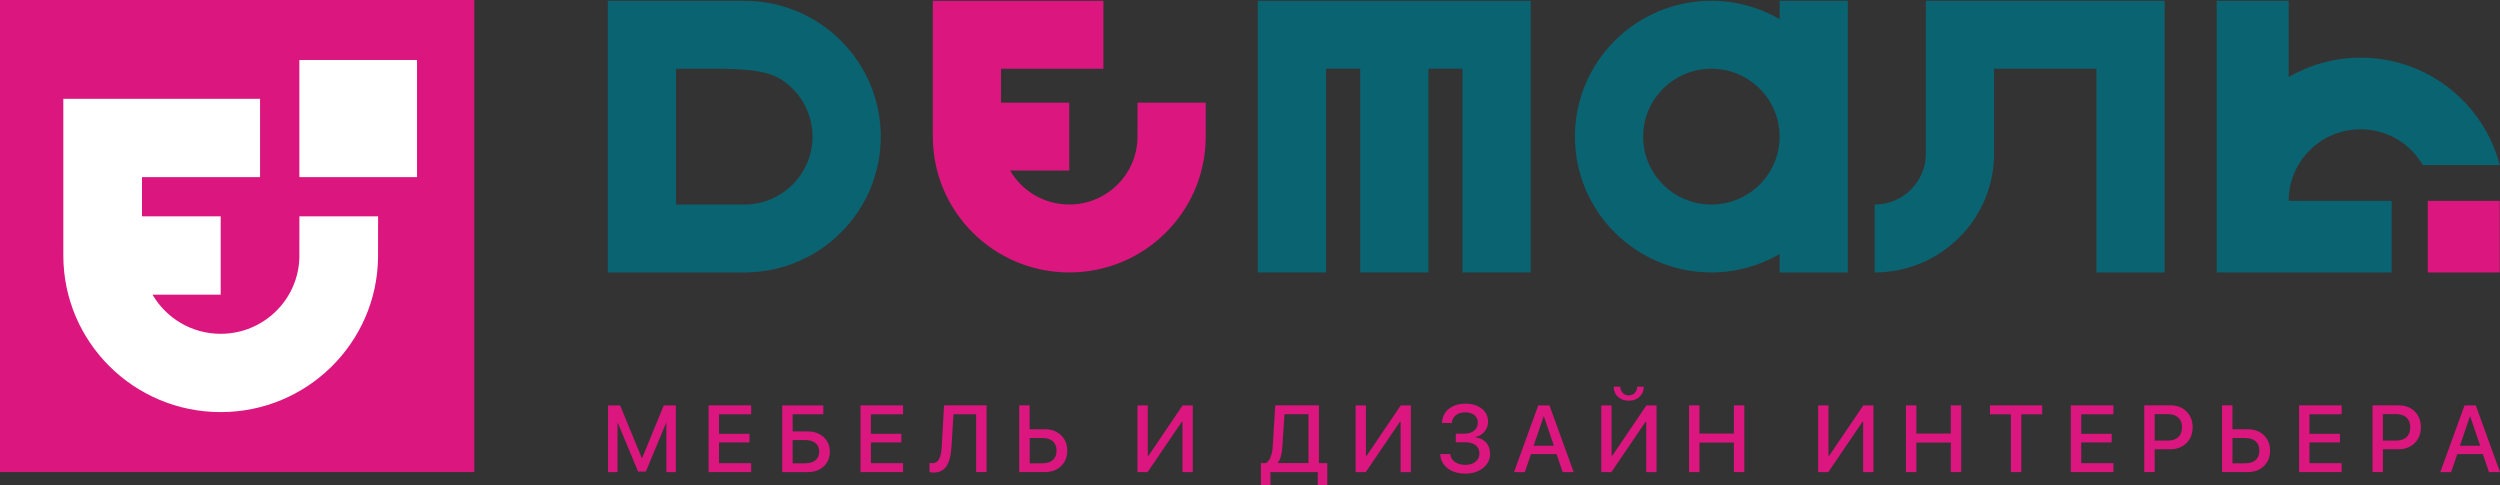 <?xml version="1.0" encoding="UTF-8"?> <svg xmlns="http://www.w3.org/2000/svg" width="170" height="33" viewBox="0 0 170 33" fill="none"><rect x="0" y="0" width="170" height="33" fill="#333333" stroke="none"/><path d="M30.559 1.29H0.68V31.029H30.559V1.29Z" fill="white"></path><path d="M169.98 13.659H165.089V18.528H169.98V13.659Z" fill="#DB167E"></path><path d="M162.633 13.66H155.629C155.629 10.972 157.818 8.791 160.521 8.791C162.329 8.791 163.904 9.771 164.752 11.224H169.981C168.892 7.027 165.077 3.922 160.521 3.922C158.736 3.922 157.069 4.406 155.629 5.236V0.055H150.737V18.526H162.633V13.66Z" fill="#0A6371"></path><path d="M81.989 6.981C81.989 7.019 81.989 9.366 81.989 9.405C81.926 14.453 77.796 18.526 72.712 18.526C67.586 18.526 63.432 14.391 63.432 9.289V0.055H75.031V4.672H68.07V6.981H72.709V11.598H68.689C69.491 12.979 70.989 13.906 72.709 13.906C75.233 13.906 77.285 11.9 77.348 9.405C77.348 9.366 77.35 7.019 77.35 6.981H81.989Z" fill="#DB167E"></path><path d="M104.09 0.055V18.526H99.451V4.672H97.132V18.526H92.491V4.672H90.171V18.526H85.53V0.055H104.09Z" fill="#0A6371"></path><path d="M125.653 0.055V18.526H121.014V17.279C119.649 18.065 118.066 18.526 116.376 18.526C111.25 18.526 107.096 14.39 107.096 9.289C107.096 4.188 111.25 0.053 116.376 0.053C118.069 0.053 119.649 0.511 121.014 1.299V0.053H125.653V0.055ZM121.014 9.292C121.014 6.741 118.936 4.675 116.376 4.675C113.815 4.675 111.734 6.741 111.734 9.292C111.734 11.842 113.813 13.909 116.373 13.909C118.933 13.909 121.014 11.84 121.014 9.292Z" fill="#0A6371"></path><path d="M147.197 0.055V18.526H142.558V4.672H135.597V10.445C135.597 14.909 131.963 18.526 127.479 18.526V13.909C129.4 13.909 130.959 12.358 130.959 10.445V0.055H147.197Z" fill="#0A6371"></path><path d="M50.612 0.055H41.332V18.526H45.727H45.952H45.973C46.973 18.526 50.696 18.526 50.73 18.526C55.802 18.464 59.892 14.352 59.892 9.292C59.892 4.191 55.737 0.055 50.612 0.055ZM50.727 13.906C50.694 13.906 46.97 13.909 45.973 13.909V4.672H48.292C50.718 4.684 51.913 4.768 52.931 5.291C54.319 6.089 55.251 7.58 55.251 9.292C55.251 11.802 53.237 13.847 50.727 13.906Z" fill="#0A6371"></path><path d="M0 0V32.101H32.252V0H0ZM25.708 17.504C25.636 23.325 20.872 28.023 15.007 28.023C9.097 28.023 4.306 23.255 4.306 17.373V6.719H17.683V12.046H9.656V14.709H15.007V20.036H10.371C11.296 21.628 13.025 22.699 15.007 22.699C17.917 22.699 20.287 20.386 20.357 17.507C20.357 17.464 20.359 14.755 20.359 14.712H25.71C25.708 14.755 25.708 17.461 25.708 17.504ZM28.357 12.044H20.357V4.08H28.357V12.044Z" fill="#DB167E"></path><path d="M45.961 32.103H45.313V28.764H45.292L43.916 32.07H43.392L42.014 28.764H41.992V32.103H41.347V27.565H42.166L43.642 31.149H43.666L45.138 27.565H45.959V32.103H45.961Z" fill="#DB167E"></path><path d="M51.08 32.103H48.185V27.565H51.08V28.172H48.893V29.5H50.964V30.085H48.893V31.494H51.08V32.103Z" fill="#DB167E"></path><path d="M56.009 31.72C55.73 31.976 55.369 32.103 54.925 32.103H53.191V27.565H55.985V28.172H53.9V29.337H54.911C55.359 29.337 55.723 29.464 56.005 29.721C56.286 29.977 56.428 30.308 56.428 30.718C56.426 31.125 56.286 31.461 56.009 31.72ZM54.745 31.504C55.051 31.504 55.287 31.437 55.453 31.3C55.619 31.164 55.703 30.97 55.703 30.715C55.703 30.461 55.619 30.265 55.451 30.128C55.284 29.991 55.048 29.924 54.742 29.924H53.9V31.506H54.745V31.504Z" fill="#DB167E"></path><path d="M61.409 32.103H58.514V27.565H61.409V28.172H59.222V29.5H61.293V30.085H59.222V31.494H61.409V32.103Z" fill="#DB167E"></path><path d="M66.378 32.103V28.172H64.837L64.702 30.37C64.666 30.977 64.552 31.42 64.36 31.701C64.165 31.991 63.868 32.135 63.471 32.135C63.367 32.135 63.278 32.123 63.206 32.099V31.475C63.266 31.49 63.327 31.497 63.392 31.497C63.603 31.497 63.758 31.403 63.859 31.216C63.958 31.037 64.018 30.742 64.042 30.332L64.194 27.561H67.086V32.099H66.378V32.103Z" fill="#DB167E"></path><path d="M69.309 27.563H70.017V29.188H71.047C71.496 29.188 71.864 29.323 72.148 29.593C72.432 29.864 72.575 30.214 72.575 30.643C72.575 31.073 72.435 31.425 72.153 31.693C71.876 31.964 71.512 32.099 71.069 32.099H69.309V27.563ZM70.884 31.504C71.192 31.504 71.428 31.43 71.594 31.281C71.763 31.132 71.847 30.919 71.847 30.646C71.847 30.37 71.763 30.157 71.594 30.008C71.426 29.86 71.187 29.785 70.884 29.785H70.019V31.506H70.884V31.504Z" fill="#DB167E"></path><path d="M80.407 28.687H80.359L78.037 32.103H77.349V27.565H78.049V30.991H78.098L80.419 27.565H81.108V32.103H80.407V28.687Z" fill="#DB167E"></path><path d="M86.392 33H85.742V31.492H86.075C86.354 31.331 86.513 30.938 86.549 30.315L86.718 27.563H89.687V31.492H90.256V33H89.608V32.103H86.392V33ZM87.204 30.346C87.17 30.888 87.067 31.259 86.891 31.466V31.49H88.977V28.167H87.344L87.204 30.346Z" fill="#DB167E"></path><path d="M95.241 28.687H95.193L92.871 32.103H92.183V27.565H92.883V30.991H92.932L95.253 27.565H95.942V32.103H95.241V28.687Z" fill="#DB167E"></path><path d="M98.996 29.488H99.61C99.87 29.488 100.082 29.418 100.246 29.279C100.41 29.14 100.491 28.963 100.491 28.745C100.491 28.527 100.414 28.354 100.263 28.229C100.108 28.105 99.901 28.04 99.641 28.04C99.376 28.04 99.159 28.105 98.996 28.234C98.834 28.361 98.74 28.539 98.721 28.766H98.052C98.076 28.359 98.23 28.038 98.519 27.803C98.808 27.568 99.188 27.45 99.663 27.45C100.111 27.45 100.479 27.563 100.764 27.791C101.048 28.018 101.19 28.313 101.19 28.671C101.19 28.925 101.113 29.148 100.956 29.339C100.797 29.531 100.593 29.656 100.34 29.716V29.74C100.646 29.778 100.886 29.898 101.062 30.099C101.24 30.301 101.327 30.555 101.327 30.864C101.327 31.245 101.168 31.566 100.848 31.823C100.528 32.079 100.128 32.206 99.651 32.206C99.155 32.206 98.752 32.084 98.437 31.842C98.124 31.6 97.955 31.276 97.934 30.876H98.615C98.637 31.099 98.74 31.276 98.928 31.41C99.114 31.542 99.352 31.61 99.646 31.61C99.93 31.61 100.161 31.538 100.337 31.394C100.513 31.25 100.6 31.061 100.6 30.83C100.6 30.593 100.513 30.409 100.34 30.274C100.169 30.14 99.93 30.073 99.624 30.073H98.993V29.488H98.996Z" fill="#DB167E"></path><path d="M105.846 30.876H104.107L103.69 32.103H102.953L104.601 27.565H105.364L107.011 32.103H106.262L105.846 30.876ZM104.287 30.31H105.665L104.986 28.318H104.967L104.287 30.31Z" fill="#DB167E"></path><path d="M111.944 28.687H111.895L109.574 32.103H108.885V27.565H109.586V30.991H109.634L111.956 27.565H112.644V32.103H111.944V28.687ZM110.183 26.295C110.185 26.468 110.238 26.607 110.344 26.717C110.453 26.829 110.588 26.887 110.754 26.887C110.92 26.887 111.057 26.829 111.166 26.717C111.272 26.609 111.325 26.468 111.327 26.295H111.775C111.775 26.578 111.679 26.808 111.491 26.983C111.3 27.158 111.055 27.247 110.754 27.247C110.453 27.247 110.207 27.158 110.017 26.983C109.826 26.808 109.733 26.578 109.733 26.295H110.183Z" fill="#DB167E"></path><path d="M117.905 32.103V30.095H115.564V32.103H114.855V27.565H115.564V29.483H117.905V27.565H118.613V32.103H117.905Z" fill="#DB167E"></path><path d="M126.694 28.687H126.645L124.324 32.103H123.635V27.565H124.336V30.991H124.384L126.706 27.565H127.394V32.103H126.694V28.687Z" fill="#DB167E"></path><path d="M132.655 32.103V30.095H130.314V32.103H129.605V27.565H130.314V29.483H132.655V27.565H133.363V32.103H132.655Z" fill="#DB167E"></path><path d="M136.739 32.103V28.172H135.318V27.565H138.868V28.172H137.45V32.103H136.739Z" fill="#DB167E"></path><path d="M143.711 32.103H140.816V27.565H143.711V28.172H141.524V29.5H143.596V30.085H141.524V31.494H143.711V32.103Z" fill="#DB167E"></path><path d="M147.594 27.563C148.037 27.563 148.399 27.702 148.678 27.978C148.957 28.253 149.1 28.613 149.1 29.054C149.1 29.497 148.957 29.857 148.673 30.135C148.389 30.411 148.023 30.55 147.573 30.55H146.518V32.101H145.81V27.563H147.594ZM146.518 29.96H147.409C147.717 29.96 147.953 29.881 148.124 29.725C148.293 29.565 148.377 29.344 148.377 29.059C148.377 28.771 148.293 28.551 148.124 28.395C147.956 28.237 147.717 28.16 147.409 28.16H146.518V29.96Z" fill="#DB167E"></path><path d="M151.099 27.563H151.807V29.188H152.838C153.286 29.188 153.654 29.323 153.938 29.593C154.222 29.864 154.365 30.214 154.365 30.643C154.365 31.073 154.225 31.425 153.943 31.693C153.666 31.964 153.302 32.099 152.859 32.099H151.099V27.563ZM152.674 31.504C152.982 31.504 153.218 31.43 153.384 31.281C153.553 31.132 153.637 30.919 153.637 30.646C153.637 30.37 153.553 30.157 153.384 30.008C153.216 29.86 152.977 29.785 152.674 29.785H151.809V31.506H152.674V31.504Z" fill="#DB167E"></path><path d="M159.232 32.103H156.337V27.565H159.232V28.172H157.045V29.5H159.116V30.085H157.045V31.494H159.232V32.103Z" fill="#DB167E"></path><path d="M163.115 27.563C163.558 27.563 163.919 27.702 164.199 27.978C164.478 28.253 164.62 28.613 164.62 29.054C164.62 29.497 164.478 29.857 164.194 30.135C163.91 30.411 163.543 30.55 163.093 30.55H162.038V32.101H161.33V27.563H163.115ZM162.038 29.96H162.929C163.238 29.96 163.474 29.881 163.645 29.725C163.813 29.565 163.898 29.344 163.898 29.059C163.898 28.771 163.813 28.551 163.645 28.395C163.476 28.237 163.238 28.16 162.929 28.16H162.038V29.96Z" fill="#DB167E"></path><path d="M168.834 30.876H167.095L166.678 32.103H165.941L167.589 27.565H168.352L170 32.103H169.251L168.834 30.876ZM167.276 30.31H168.653L167.974 28.318H167.955L167.276 30.31Z" fill="#DB167E"></path></svg> 